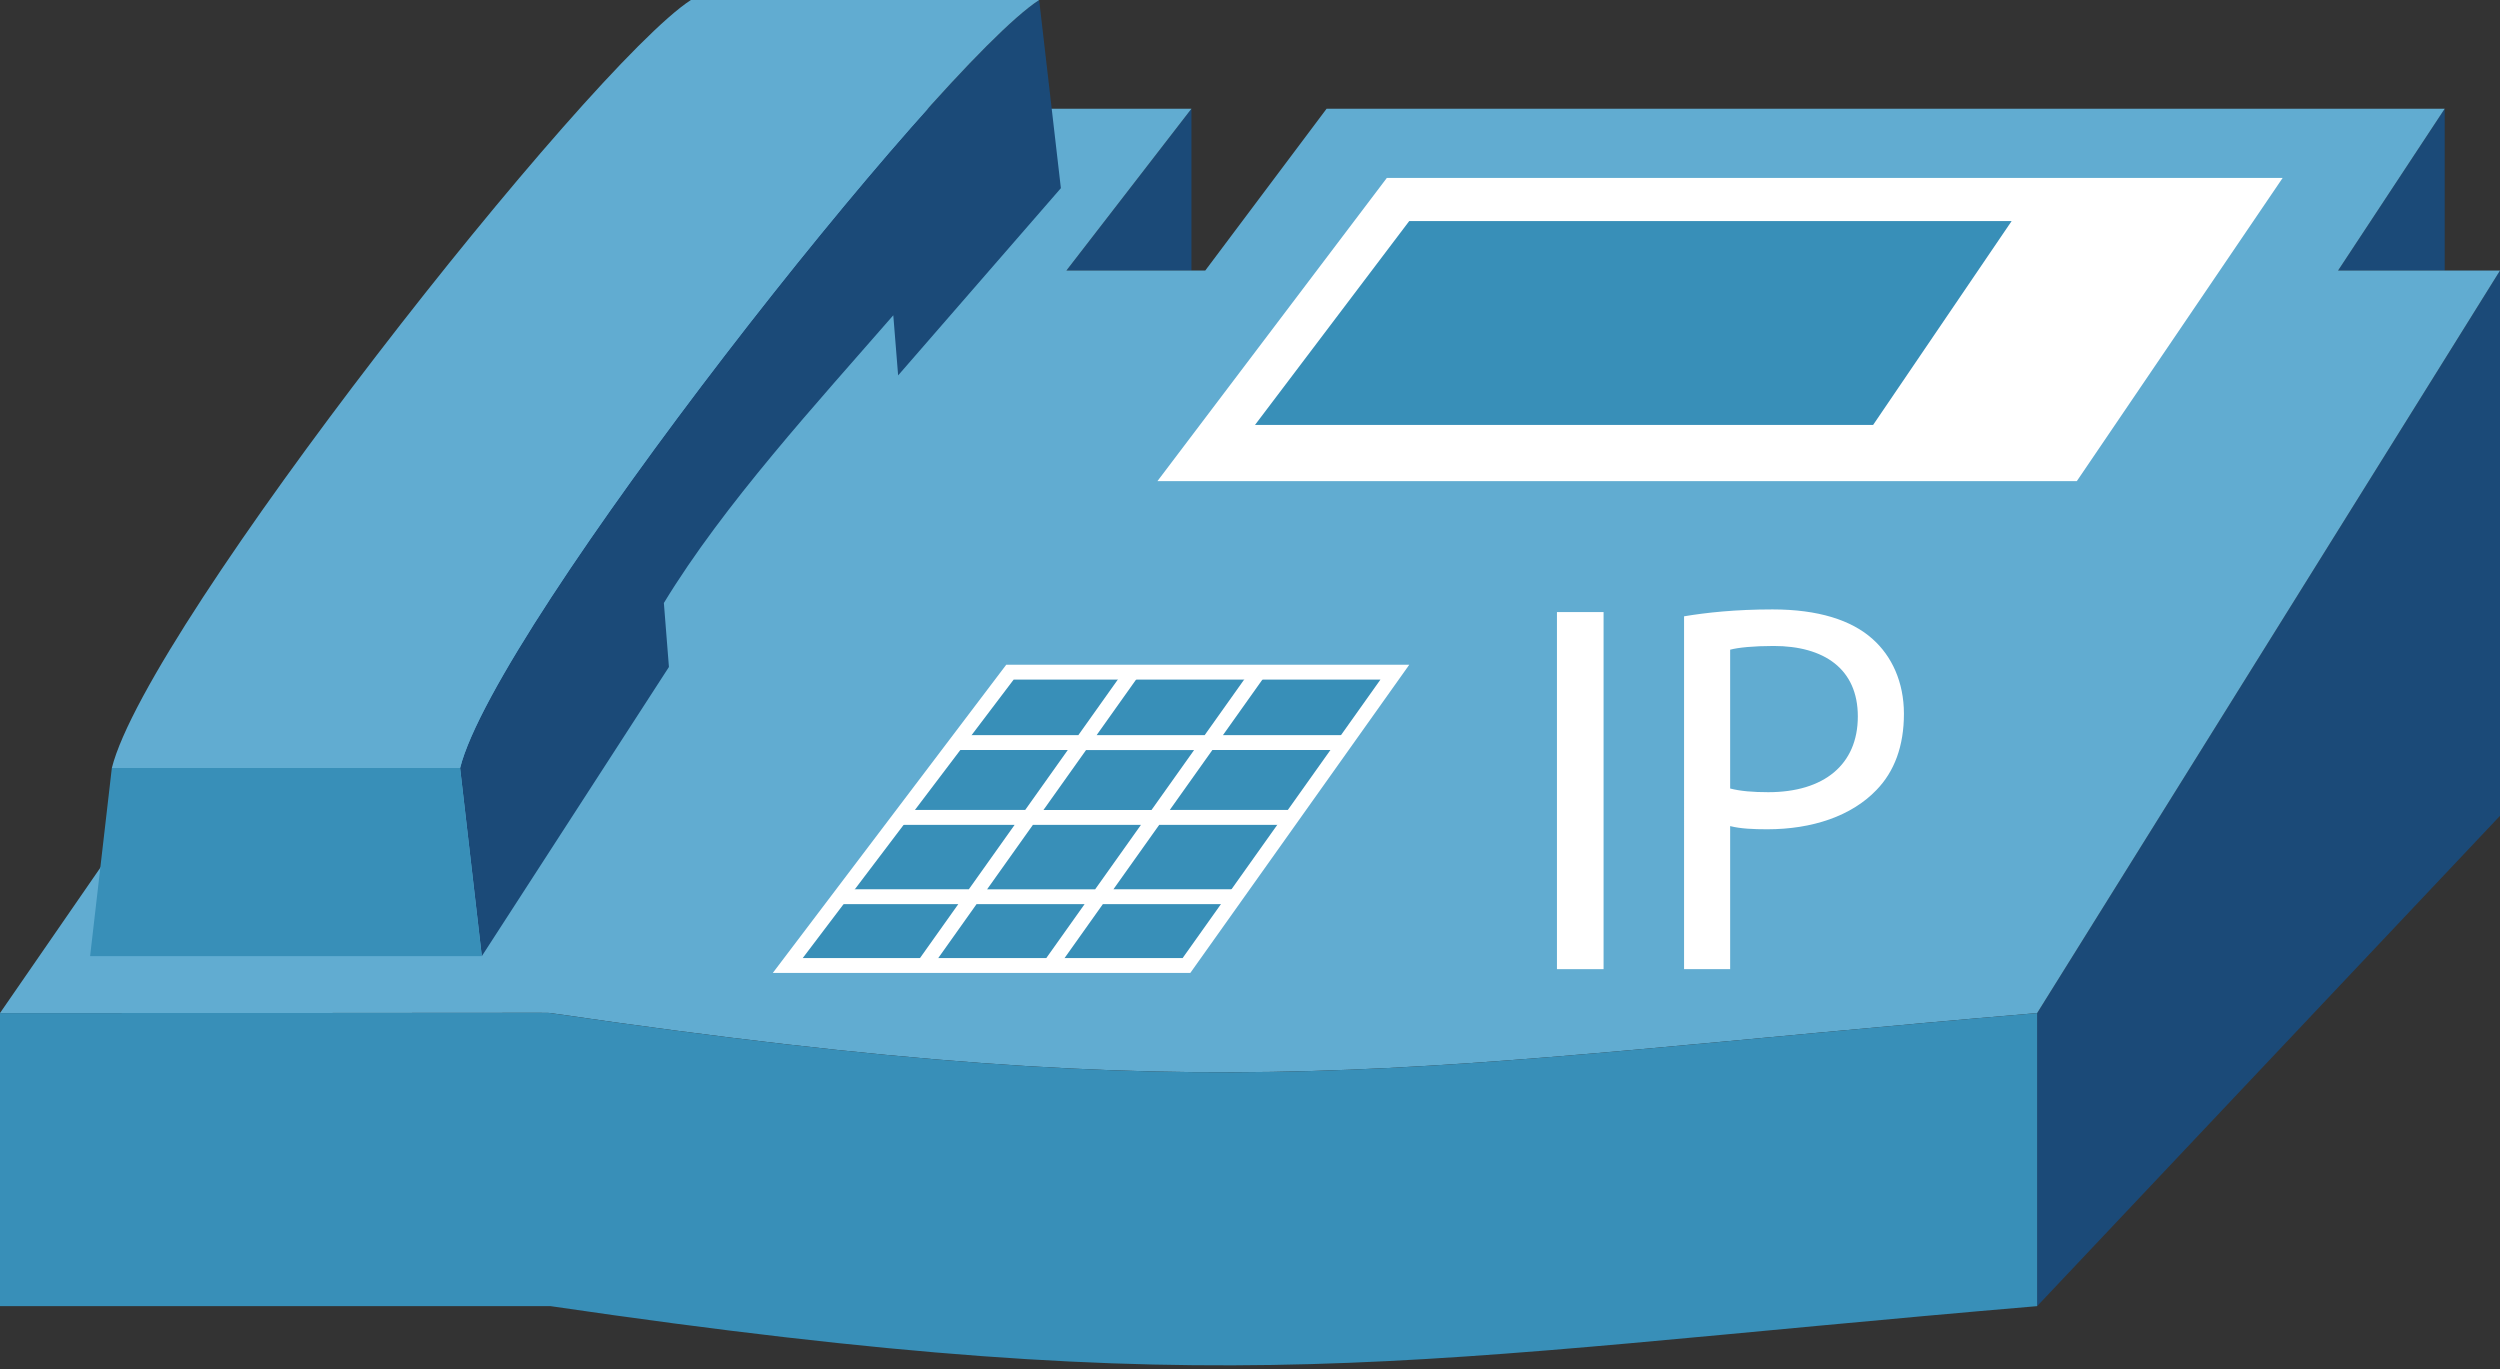 <?xml version="1.0" encoding="utf-8"?>
<!-- Generator: Adobe Illustrator 15.1.0, SVG Export Plug-In  -->
<!DOCTYPE svg PUBLIC "-//W3C//DTD SVG 1.1//EN" "http://www.w3.org/Graphics/SVG/1.1/DTD/svg11.dtd">
<svg version="1.1"
	 xmlns="http://www.w3.org/2000/svg" xmlns:xlink="http://www.w3.org/1999/xlink" xmlns:a="http://ns.adobe.com/AdobeSVGViewerExtensions/3.0/"
	 x="0px" y="0px" width="168px" height="92px" viewBox="0 0 168 92" enable-background="new 0 0 168 92" xml:space="preserve">
<rect x="0" y="0" width="168" height="92" fill="#333333" stroke="none"/>
<defs>
</defs>
<polygon id="_x31_2_1_" fill="#1B4A78" points="168,18.181 168,54.823 136.896,87.773 136.896,68.078 "/>
<polygon id="_x35__1_" fill="#1B4A78" points="80.065,7.306 80.065,18.181 71.661,18.181 "/>
<polygon id="_x34__1_" fill="#1B4A78" points="164.285,7.306 164.285,18.181 157.117,18.181 "/>
<path id="_x31_5_1_" fill="#61ACD1" d="M80.065,7.306H41.947L0,68.078c36.75,0,36.75-0.039,36.997,0
	c45.987,6.742,56.916,3.646,99.899,0L168,18.181h-10.883l7.168-10.875H89.148l-8.156,10.875h-9.331L80.065,7.306z"/>
<polygon id="_x31_4_1_" fill="#388FB8" points="79.732,64.88 52.939,64.88 67.869,45.169 93.735,45.169 "/>
<path id="_x31_3_1_" fill="#FFFFFF" d="M79.99,65.38H51.933L67.62,44.669h27.084L79.99,65.38z M53.945,64.38h25.529l13.292-18.711
	H68.118L53.945,64.38z"/>
<path id="_x31_1_1_" fill="#1B4A78" d="M60.029,21.187c-5.098,5.862-11.385,12.698-15.417,19.333l0.34,4.302L32.378,64.254
	l-1.46-12.644C33.312,42.041,62.995,4.441,69.831,0l1.46,12.645L60.354,25.227L60.029,21.187z"/>
<polygon id="_x31_0_1_" fill="#388FB8" points="7.515,51.61 6.055,64.254 32.378,64.254 30.918,51.61 "/>
<path id="_x39__1_" fill="#61ACD1" d="M69.831,0c-6.836,4.441-36.519,42.041-38.913,51.61H7.515C9.909,42.041,39.592,4.441,46.428,0
	H69.831z"/>
<polygon id="_x38__1_" fill="#FFFFFF" points="77.778,32.332 93.195,11.957 153.395,11.957 139.562,32.332 "/>
<polygon id="_x37__1_" fill="#388FB8" points="84.336,28.555 94.701,14.854 135.183,14.854 125.874,28.555 "/>
<path id="_x36__1_" fill="#388FB8" d="M136.896,87.773c-42.983,3.646-53.912,6.743-99.899,0H0V68.078c36.75,0,36.75-0.039,36.997,0
	c45.987,6.742,56.916,3.646,99.899,0V87.773z"/>
<path id="_x33__1_" fill="#FFFFFF" d="M107.76,41.131v23.996h-3.133V41.131H107.76z"/>
<path id="_x32__1_" fill="#FFFFFF" d="M113.169,41.416c1.495-0.249,3.453-0.463,5.945-0.463c3.062,0,5.305,0.712,6.729,1.994
	c1.281,1.139,2.101,2.883,2.101,5.02c0,2.172-0.641,3.882-1.852,5.127c-1.673,1.744-4.308,2.634-7.334,2.634
	c-0.926,0-1.78-0.035-2.492-0.214v9.613h-3.097V41.416z M116.266,52.987c0.677,0.177,1.531,0.248,2.563,0.248
	c3.738,0,6.017-1.851,6.017-5.091c0-3.204-2.278-4.735-5.66-4.735c-1.354,0-2.386,0.107-2.92,0.25V52.987z"/>
<path id="_x31__1_" fill="#FFFFFF" d="M90.222,50.403v-1h-8.041l2.802-3.945l-0.815-0.58l-3.214,4.524h-7.261l2.802-3.945
	l-0.815-0.58l-3.214,4.524h-7.971v1h7.261l-2.862,4.028h-8.307v1.001h7.597l-3.076,4.328h-8.669v1h7.959l-2.72,3.829l0.815,0.58
	l3.132-4.409h7.261l-2.72,3.829l0.815,0.58l3.132-4.409h8.934v-1h-8.223l3.076-4.328h8.932v-1.001h-8.222l2.862-4.028H90.222z
	 M73.595,59.761h-7.261l3.076-4.328h7.261L73.595,59.761z M77.381,54.432H70.12l2.862-4.028h7.261L77.381,54.432z"/>
</svg>
